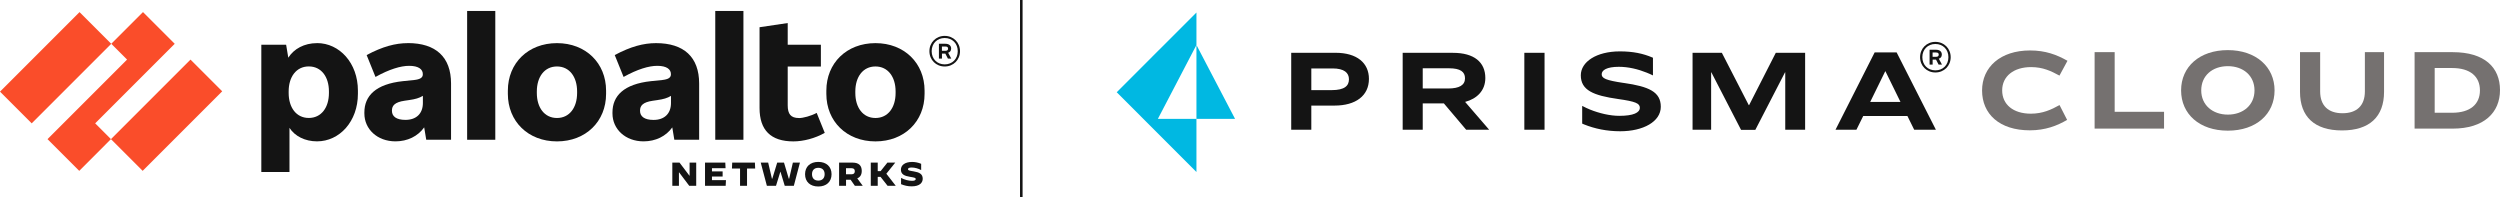 <?xml version="1.0" encoding="UTF-8"?>
<svg id="_圖層_2" data-name="圖層 2" xmlns="http://www.w3.org/2000/svg" viewBox="0 0 672.93 53.14">
  <defs>
    <style>
      .cls-1 {
        fill: #fa4d2a;
      }

      .cls-1, .cls-2, .cls-3, .cls-4 {
        stroke-width: 0px;
      }

      .cls-2 {
        fill: #757170;
      }

      .cls-3 {
        fill: #141414;
      }

      .cls-4 {
        fill: #00b8e2;
      }
    </style>
  </defs>
  <g id="kv">
    <g>
      <rect class="cls-3" x="274.56" width=".69" height="53.14"/>
      <g>
        <g id="Parent_Logo_RGB" data-name="Parent Logo RGB">
          <g>
            <path class="cls-3" d="m109.79,11.61c-3.34,0-6.8.91-11.1,3.21l2.38,5.89c3.73-2.08,6.8-2.99,9.06-2.99,2.56,0,3.68.95,3.68,2.21v.09c0,.87-.69,1.34-2.38,1.52l-2.95.3c-7.37.78-10.4,3.99-10.4,8.41v.3c0,4.2,3.47,7.5,8.37,7.5,3.22,0,6.03-1.36,7.73-3.77l.55,3.33h6.68v-15.13c0-7.15-4.12-10.88-11.62-10.88m-.65,20.67c-2.47,0-3.64-.95-3.64-2.43v-.09c0-1.3.74-2.25,3.43-2.64l1.17-.17c1.71-.24,2.76-.55,3.73-1.14v1.92c0,2.9-1.82,4.55-4.68,4.55"/>
            <polygon class="cls-1" points="47.03 11.79 38.49 3.25 29.95 11.79 34.2 16.04 12.79 37.45 21.33 45.99 29.86 37.45 25.62 33.2 47.03 11.79"/>
            <rect class="cls-1" x="-.17" y="12.19" width="30.28" height="12.07" transform="translate(-8.5 15.93) rotate(-45)"/>
            <rect class="cls-1" x="29.7" y="24.98" width="30.28" height="12.07" transform="translate(-8.8 40.79) rotate(-45)"/>
            <rect class="cls-3" x="125.74" y="2.95" width="7.58" height="34.67"/>
            <path class="cls-3" d="m85.34,11.61c-3.45,0-6.22,1.53-7.74,3.92l-.58-3.48h-6.68v34.24h7.58v-11.87c1.44,2.23,4.18,3.63,7.41,3.63,6.07,0,11.01-5.37,11.01-12.79v-.87c0-7.41-4.94-12.79-11.01-12.79m3.21,13.43c0,3.9-2.04,6.72-5.42,6.72s-5.42-2.82-5.42-6.72v-.43c0-3.9,2.04-6.72,5.42-6.72s5.42,2.82,5.42,6.72v.43Z"/>
            <path class="cls-3" d="m235.65,11.61c-7.76,0-13.22,5.37-13.22,12.79v.87c0,7.41,5.46,12.79,13.22,12.79s13.22-5.37,13.22-12.79v-.87c0-7.41-5.46-12.79-13.22-12.79m5.42,13.43c0,3.9-2.04,6.72-5.42,6.72s-5.42-2.82-5.42-6.72v-.43c0-3.9,2.04-6.72,5.42-6.72s5.42,2.82,5.42,6.72v.43Z"/>
            <path class="cls-3" d="m256.02,13.17v-.13c0-.74-.56-1.26-1.56-1.26h-1.73v3.99h.82v-1.34h.91l.69,1.34h.91l-.85-1.58c.52-.16.8-.54.8-1.02m-2.47-.65h.91c.52,0,.74.17.74.56v.04c0,.35-.22.56-.74.56h-.91v-1.17Z"/>
            <path class="cls-3" d="m254.29,9.66c-2.34,0-4.12,1.78-4.12,4.12s1.78,4.12,4.12,4.12,4.12-1.78,4.12-4.12-1.78-4.12-4.12-4.12m0,7.67c-2.04,0-3.51-1.47-3.51-3.55s1.47-3.55,3.51-3.55,3.51,1.47,3.51,3.55-1.47,3.55-3.51,3.55"/>
            <rect class="cls-3" x="192.53" y="2.95" width="7.58" height="34.67"/>
            <path class="cls-3" d="m215.06,31.77c-2.21,0-3.03-1.08-3.03-3.43v-10.44h8.93v-5.85h-8.93v-5.85l-7.58,1.13v21.76c0,5.94,3.03,8.97,9.1,8.97,2.69,0,5.85-.82,8.45-2.3l-2.17-5.37c-1.52.82-3.64,1.39-4.77,1.39"/>
            <path class="cls-3" d="m176.57,11.61c-3.34,0-6.8.91-11.1,3.21l2.38,5.89c3.73-2.08,6.8-2.99,9.06-2.99,2.56,0,3.68.95,3.68,2.21v.09c0,.87-.69,1.34-2.38,1.52l-2.95.3c-7.37.78-10.4,3.99-10.4,8.41v.3c0,4.2,3.47,7.5,8.37,7.5,3.22,0,6.03-1.36,7.73-3.76l.55,3.33h6.68v-15.13c0-7.15-4.12-10.88-11.62-10.88m-.65,20.67c-2.47,0-3.64-.95-3.64-2.43v-.09c0-1.3.74-2.25,3.43-2.64l1.17-.17c1.71-.24,2.76-.55,3.73-1.14v1.92c0,2.9-1.82,4.55-4.68,4.55"/>
            <path class="cls-3" d="m149.92,11.61c-7.76,0-13.22,5.37-13.22,12.79v.87c0,7.41,5.46,12.79,13.22,12.79s13.22-5.37,13.22-12.79v-.87c0-7.41-5.46-12.79-13.22-12.79m5.42,13.43c0,3.9-2.04,6.72-5.42,6.72s-5.42-2.82-5.42-6.72v-.43c0-3.9,2.04-6.72,5.42-6.72s5.42,2.82,5.42,6.72v.43Z"/>
            <polygon class="cls-3" points="180.97 43.77 182.91 43.77 185.59 47.31 185.62 47.31 185.62 43.77 187.4 43.77 187.4 50.01 185.52 50.01 182.78 46.38 182.75 46.38 182.75 50.01 180.97 50.01 180.97 43.77"/>
            <polygon class="cls-3" points="189.77 43.77 195.23 43.77 195.3 45.28 191.64 45.28 191.64 46.14 194.51 46.14 194.51 47.52 191.64 47.52 191.64 48.49 195.41 48.49 195.33 50.01 189.77 50.01 189.77 43.77"/>
            <polygon class="cls-3" points="199.2 45.37 197.02 45.37 197.09 43.77 203.2 43.77 203.27 45.37 201.08 45.37 201.08 50.01 199.2 50.01 199.2 45.37"/>
            <polygon class="cls-3" points="204.77 43.77 206.77 43.77 207.78 48.1 207.88 48.1 209.2 43.77 211.03 43.77 212.32 48.1 212.42 48.1 213.42 43.77 215.32 43.77 213.68 50.01 211.23 50.01 210.09 46.25 210.04 46.25 208.88 50.01 206.42 50.01 204.77 43.77"/>
            <path class="cls-3" d="m216.7,46.89c0-2.03,1.38-3.31,3.56-3.31s3.57,1.27,3.57,3.31-1.38,3.31-3.57,3.31-3.56-1.27-3.56-3.31m5.27,0c0-1.08-.62-1.72-1.7-1.72s-1.7.64-1.7,1.72.62,1.72,1.69,1.72,1.71-.64,1.71-1.72"/>
            <path class="cls-3" d="m225.85,43.77h3.64c1.66,0,2.47.78,2.47,2.24,0,1-.41,1.68-1.21,2l1.48,2.01h-2.12l-1.15-1.64h-1.23v1.64h-1.87v-6.24h0Zm3.39,3.14c.62,0,.85-.35.85-.82s-.22-.81-.85-.81h-1.52v1.63h1.52Z"/>
            <polygon class="cls-3" points="234.39 43.77 236.26 43.77 236.26 46.07 237.03 46.07 238.86 43.77 240.96 43.77 240.97 43.78 238.58 46.76 241.1 50 241.09 50.01 238.91 50.01 237.02 47.61 236.26 47.61 236.26 50.01 234.39 50.01 234.39 43.77"/>
            <path class="cls-3" d="m242.54,49.6v-1.71h0c1.04.53,2.06.78,2.94.78.67,0,1.01-.16,1.01-.47s-.22-.39-1.56-.61c-1.46-.23-2.43-.67-2.43-1.93,0-1.17,1.03-2.07,3.03-2.07.8,0,1.64.17,2.42.5v1.69h0c-.74-.42-1.74-.69-2.54-.69-.71,0-1,.17-1,.45,0,.37.44.4,1.53.59,1.46.25,2.43.66,2.43,1.98,0,1.03-.77,2.05-2.97,2.05-1.09,0-1.95-.22-2.86-.58"/>
          </g>
        </g>
        <g>
          <g>
            <path class="cls-3" d="m437.05,22.32c6.81.97,9.99,2.41,9.99,6.42s-4.75,6.59-10.91,6.59c-3.66,0-6.87-.69-9.71-1.83-.14-.06-.34-.14-.54-.23v-4.77c.68.36,1.49.74,2.11.99,2.5,1.01,5.41,1.69,7.88,1.69,3.81,0,5.53-.86,5.53-2.18,0-1.17-1.15-1.69-5.84-2.35-6.67-.94-10.05-2.37-10.05-6.38,0-3.61,4.18-6.44,10.51-6.44,3.55,0,6.24.57,8.79,1.66.04.01.08.03.12.05v4.76c-.54-.26-1.09-.52-1.69-.75-2.32-.94-4.95-1.57-7.5-1.57-3.24,0-4.61.91-4.61,2s1.06,1.63,5.93,2.35h0Zm-84.08,1.94v-5.84h5.72c3.14,0,4.41,1.18,4.41,2.92s-1.15,2.92-4.66,2.92h-5.47Zm6.53-10.04h-11.94v20.7h5.41v-6.5h6.25c5.69,0,9.26-2.64,9.26-7.18,0-4.29-3.23-7.03-8.98-7.03h0Zm23.46,9.6v-5.44h7.09c3.05,0,4.29.96,4.29,2.7,0,1.83-1.52,2.74-4.54,2.74h-6.84Zm0,11.1v-7.09h5.69l6,7.09h6.19l-6.47-7.49c3.23-.87,5.44-3.08,5.44-6.43,0-4.26-3.02-6.78-8.7-6.78h-13.55v20.7h5.41Zm32.79-20.7h-5.44v20.7h5.44V14.22h0Zm47.74,0h-7.9v20.7h5v-15.45h.06l7.99,15.48h3.85l7.99-15.48h.06v15.45h5.35V14.22h-7.9l-7.18,14.08h-.09l-7.24-14.08h0Zm39.92,13.21l4.04-8.24h.06l4.04,8.24h-8.14Zm10.01,3.79l1.83,3.7h5.84l-10.57-20.82h-5.91l-10.54,20.82h5.63l1.83-3.7h11.87Z"/>
            <g>
              <polygon class="cls-4" points="322.05 31.99 322.05 12.11 332.44 31.99 322.05 31.99 322.05 31.99"/>
              <polygon class="cls-4" points="322.05 12.11 311.67 31.99 322.05 31.99 322.05 46.3 300.59 24.83 311.56 13.85 313.31 12.11 322.05 3.37 322.05 12.11 322.05 12.11"/>
            </g>
          </g>
          <g>
            <path class="cls-3" d="m522.68,14.78v-.13c0-.74-.56-1.26-1.56-1.26h-1.73v3.99h.82v-1.34h.91l.69,1.34h.91l-.85-1.58c.52-.16.8-.54.8-1.02m-2.47-.65h.91c.52,0,.74.17.74.56v.04c0,.35-.22.56-.74.56h-.91v-1.17Z"/>
            <path class="cls-3" d="m520.95,11.27c-2.34,0-4.12,1.78-4.12,4.12s1.78,4.12,4.12,4.12,4.12-1.78,4.12-4.12-1.78-4.12-4.12-4.12m0,7.67c-2.04,0-3.51-1.47-3.51-3.55s1.47-3.55,3.51-3.55,3.51,1.47,3.51,3.55-1.47,3.55-3.51,3.55"/>
          </g>
        </g>
        <g>
          <path class="cls-2" d="m556.51,16.36l-2.16,3.99c-2.23-1.21-4.45-2.29-7.63-2.29-4.7,0-7.79,2.47-7.79,6.27s2.97,6.27,7.72,6.27c3.18,0,5.5-1.08,7.72-2.32l2.04,3.99c-2.69,1.58-5.87,2.81-10.04,2.81-8.19,0-12.85-4.42-12.85-10.72s4.94-10.78,12.91-10.78c4.17,0,7.17,1.14,10.07,2.78h0Z"/>
          <path class="cls-2" d="m569.21,14.04v16.06h13.29v4.51h-18.69V14.04h5.41Z"/>
          <path class="cls-2" d="m612.25,24.33c0,6.37-4.94,10.84-12.58,10.84s-12.58-4.48-12.58-10.84,4.97-10.84,12.58-10.84,12.58,4.54,12.58,10.84Zm-19.74,0c0,3.95,3.06,6.52,7.17,6.52s7.17-2.56,7.17-6.52-3.03-6.52-7.17-6.52-7.17,2.53-7.17,6.52Z"/>
          <path class="cls-2" d="m624.52,14.04v10.57c0,3.86,2.23,5.87,6.02,5.87s6.02-2.01,6.02-5.87v-10.57h5.16v10.69c0,6.67-3.89,10.38-11.31,10.38s-11.31-3.71-11.31-10.38v-10.69h5.41,0Z"/>
          <path class="cls-2" d="m660.2,14.04c8.62,0,12.73,4.14,12.73,10.2s-4.3,10.38-12.73,10.38h-10.26V14.04h10.26Zm-4.85,16.31h4.7c4.85,0,7.48-2.29,7.48-6.02s-2.6-6.02-7.48-6.02h-4.7v12.05Z"/>
        </g>
      </g>
    </g>
  </g>
</svg>